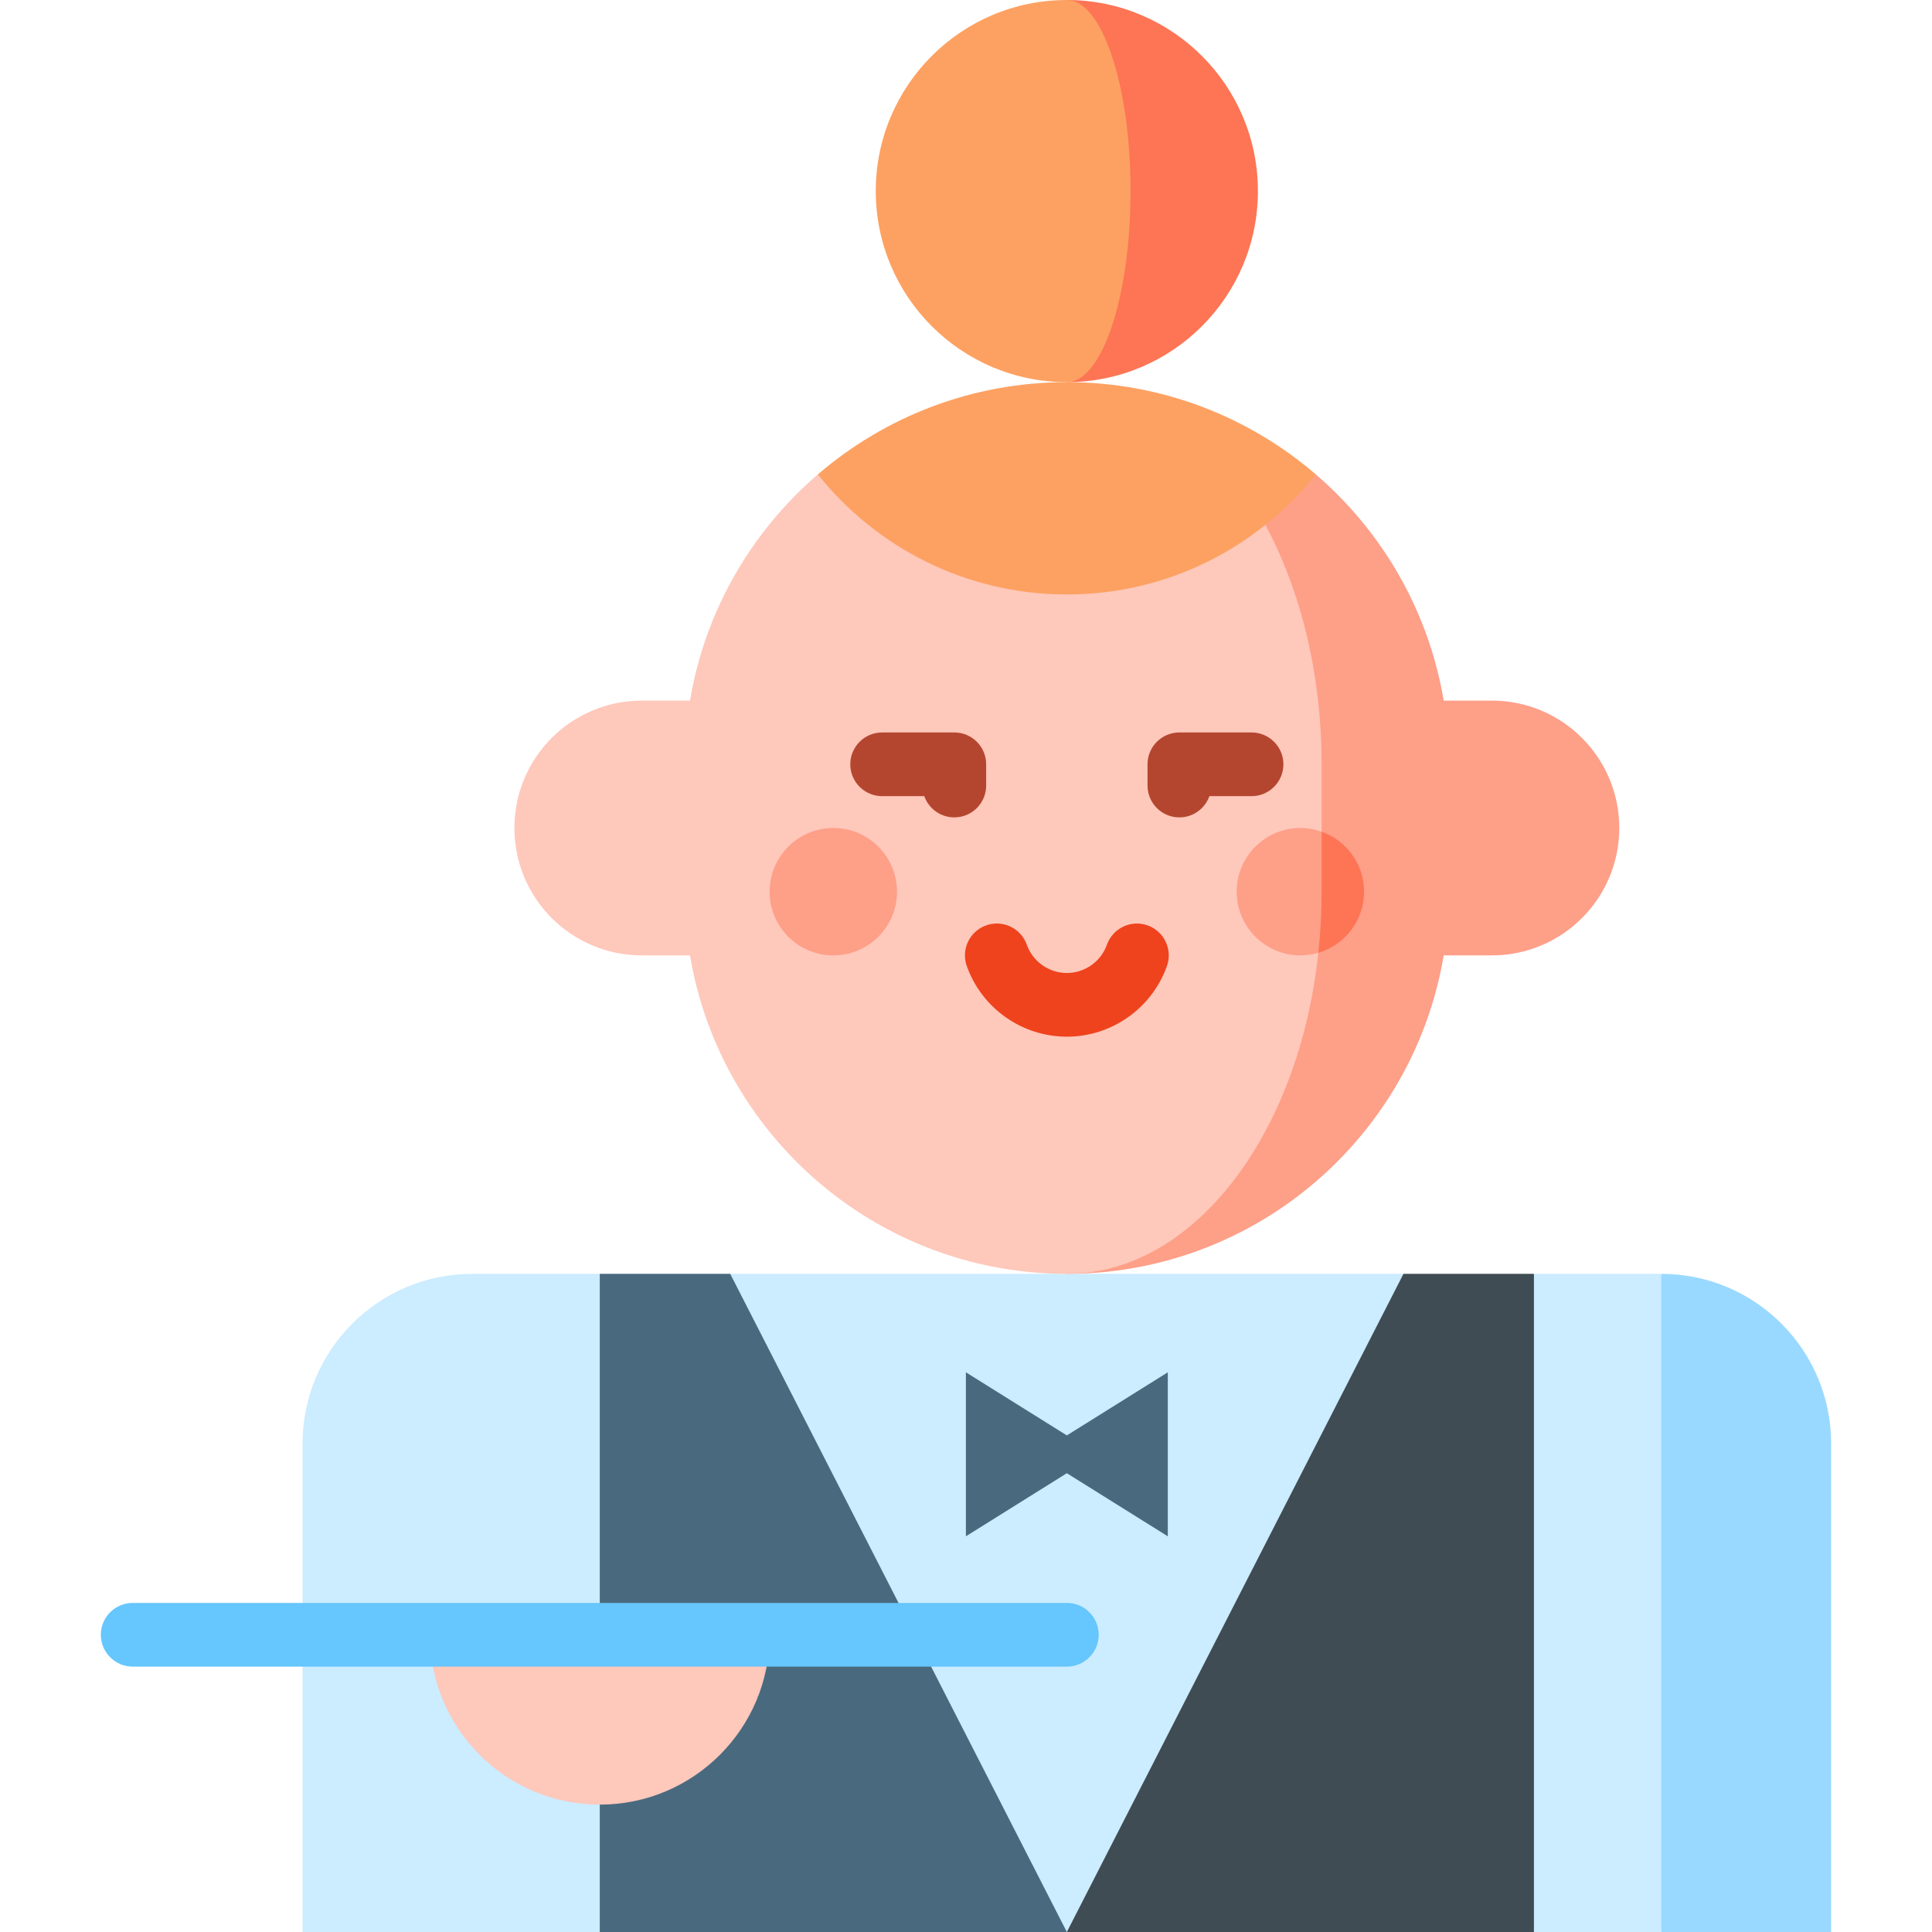 <?xml version="1.0" encoding="iso-8859-1"?>
<!-- Uploaded to: SVG Repo, www.svgrepo.com, Generator: SVG Repo Mixer Tools -->
<svg height="800px" width="800px" version="1.1" id="Layer_1" xmlns="http://www.w3.org/2000/svg" xmlns:xlink="http://www.w3.org/1999/xlink" 
	 viewBox="0 0 512 512" xml:space="preserve">
<path style="fill:#FD7555;" d="M282.725,0v101.275c27.966,0,50.637-22.671,50.637-50.637S310.692,0,282.725,0z"/>
<path style="fill:#FDA162;" d="M299.604,50.637C299.604,22.671,292.047,0,282.725,0c-27.966,0-50.637,22.671-50.637,50.637
	s22.671,50.637,50.637,50.637C292.047,101.275,299.604,78.604,299.604,50.637z"/>
<path style="fill:#99D9FF;" d="M440.264,337.582l-33.758,87.209L440.264,512h45.011V382.593
	C485.275,357.735,465.123,337.582,440.264,337.582z"/>
<path style="fill:#CCECFF;" d="M406.506,337.582l-17.285,33.758l-17.285-33.758h-178.42l-17.285,33.758l-17.285-33.758h-33.758
	c-24.86,0-45.011,20.153-45.011,45.011V512h78.769l61.89-33.758L282.724,512l61.89-33.758L406.504,512h33.758V337.582H406.506z"/>
<polygon style="fill:#3F4C53;" points="371.936,337.582 282.725,512 406.506,512 406.506,337.582 "/>
<polygon style="fill:#496A7E;" points="158.945,337.582 158.945,512 282.725,512 193.515,337.582 "/>
<path style="fill:#FEC8BB;" d="M170.085,185.67c-18.645,0-33.758,15.115-33.758,33.758c0,18.645,15.114,33.758,33.758,33.758h112.64
	V185.67H170.085z"/>
<g>
	<path style="fill:#FE9F88;" d="M395.365,185.67h-112.64v67.516h112.64c18.645,0,33.758-15.114,33.758-33.758
		C429.124,200.785,414.01,185.67,395.365,185.67z"/>
	<path style="fill:#FE9F88;" d="M348.707,125.721l-65.982,31.817v180.044c55.933,0,101.275-45.342,101.275-101.275v-33.758
		C384,171.823,370.313,144.295,348.707,125.721z"/>
</g>
<path style="fill:#FEC8BB;" d="M335.344,139.097l-118.601-13.376c-21.606,18.574-35.293,46.101-35.293,76.828v33.758
	c0,55.933,45.342,101.275,101.275,101.275c37.288,0,67.516-45.342,67.516-101.275v-33.758
	C350.242,178.526,344.662,156.46,335.344,139.097z"/>
<path style="fill:#FDA162;" d="M348.707,125.721c-17.723-15.235-40.775-24.447-65.982-24.447s-48.259,9.212-65.982,24.447
	c15.458,19.385,39.26,31.817,65.982,31.817C309.447,157.538,333.249,145.106,348.707,125.721z"/>
<polygon style="fill:#496A7E;" points="282.725,380.397 255.972,363.676 255.972,407.137 282.725,390.416 309.479,407.137 
	309.479,363.676 "/>
<circle style="fill:#FE9F88;" cx="220.835" cy="236.308" r="16.879"/>
<path style="fill:#FD7555;" d="M350.242,220.41l-11.679,15.889l10.817,16.195c7-2.058,12.115-8.519,12.115-16.186
	C361.495,228.962,356.793,222.729,350.242,220.41z"/>
<path style="fill:#FE9F88;" d="M350.242,220.41c-1.762-0.625-3.65-0.981-5.626-0.981c-9.322,0-16.879,7.557-16.879,16.879
	c0,9.322,7.557,16.879,16.879,16.879c1.656,0,3.252-0.249,4.764-0.693c0.565-5.271,0.862-10.677,0.862-16.186V220.41z"/>
<g>
	<path style="fill:#B4462F;" d="M252.906,216.615c-3.675,0-6.801-2.348-7.959-5.626h-11.171c-4.661,0-8.44-3.778-8.44-8.44
		c0-4.662,3.779-8.44,8.44-8.44h19.13c4.661,0,8.44,3.778,8.44,8.44v5.626C261.345,212.838,257.566,216.615,252.906,216.615z"/>
	<path style="fill:#B4462F;" d="M312.545,216.615c-4.662,0-8.44-3.778-8.44-8.44v-5.626c0-4.662,3.778-8.44,8.44-8.44h19.13
		c4.662,0,8.44,3.778,8.44,8.44c0,4.662-3.778,8.44-8.44,8.44h-11.171C319.346,214.267,316.22,216.615,312.545,216.615z"/>
</g>
<path style="fill:#EF431D;" d="M282.725,274.73c-11.883,0-22.539-7.521-26.519-18.716c-1.561-4.392,0.734-9.218,5.126-10.779
	c4.392-1.565,9.218,0.731,10.779,5.124c1.593,4.481,5.859,7.491,10.616,7.491c4.757,0,9.022-3.01,10.616-7.491
	c1.561-4.391,6.39-6.689,10.778-5.124c4.392,1.561,6.686,6.387,5.126,10.779C305.265,267.209,294.608,274.73,282.725,274.73z"/>
<path style="fill:#FEC8BB;" d="M113.934,433.231c0,24.858,20.153,45.011,45.011,45.011s45.011-20.153,45.011-45.011H113.934z"/>
<path style="fill:#66C6FE;" d="M282.725,441.67H35.165c-4.661,0-8.44-3.778-8.44-8.44c0-4.662,3.779-8.44,8.44-8.44h247.56
	c4.662,0,8.44,3.778,8.44,8.44C291.165,437.893,287.387,441.67,282.725,441.67z"/>
</svg>